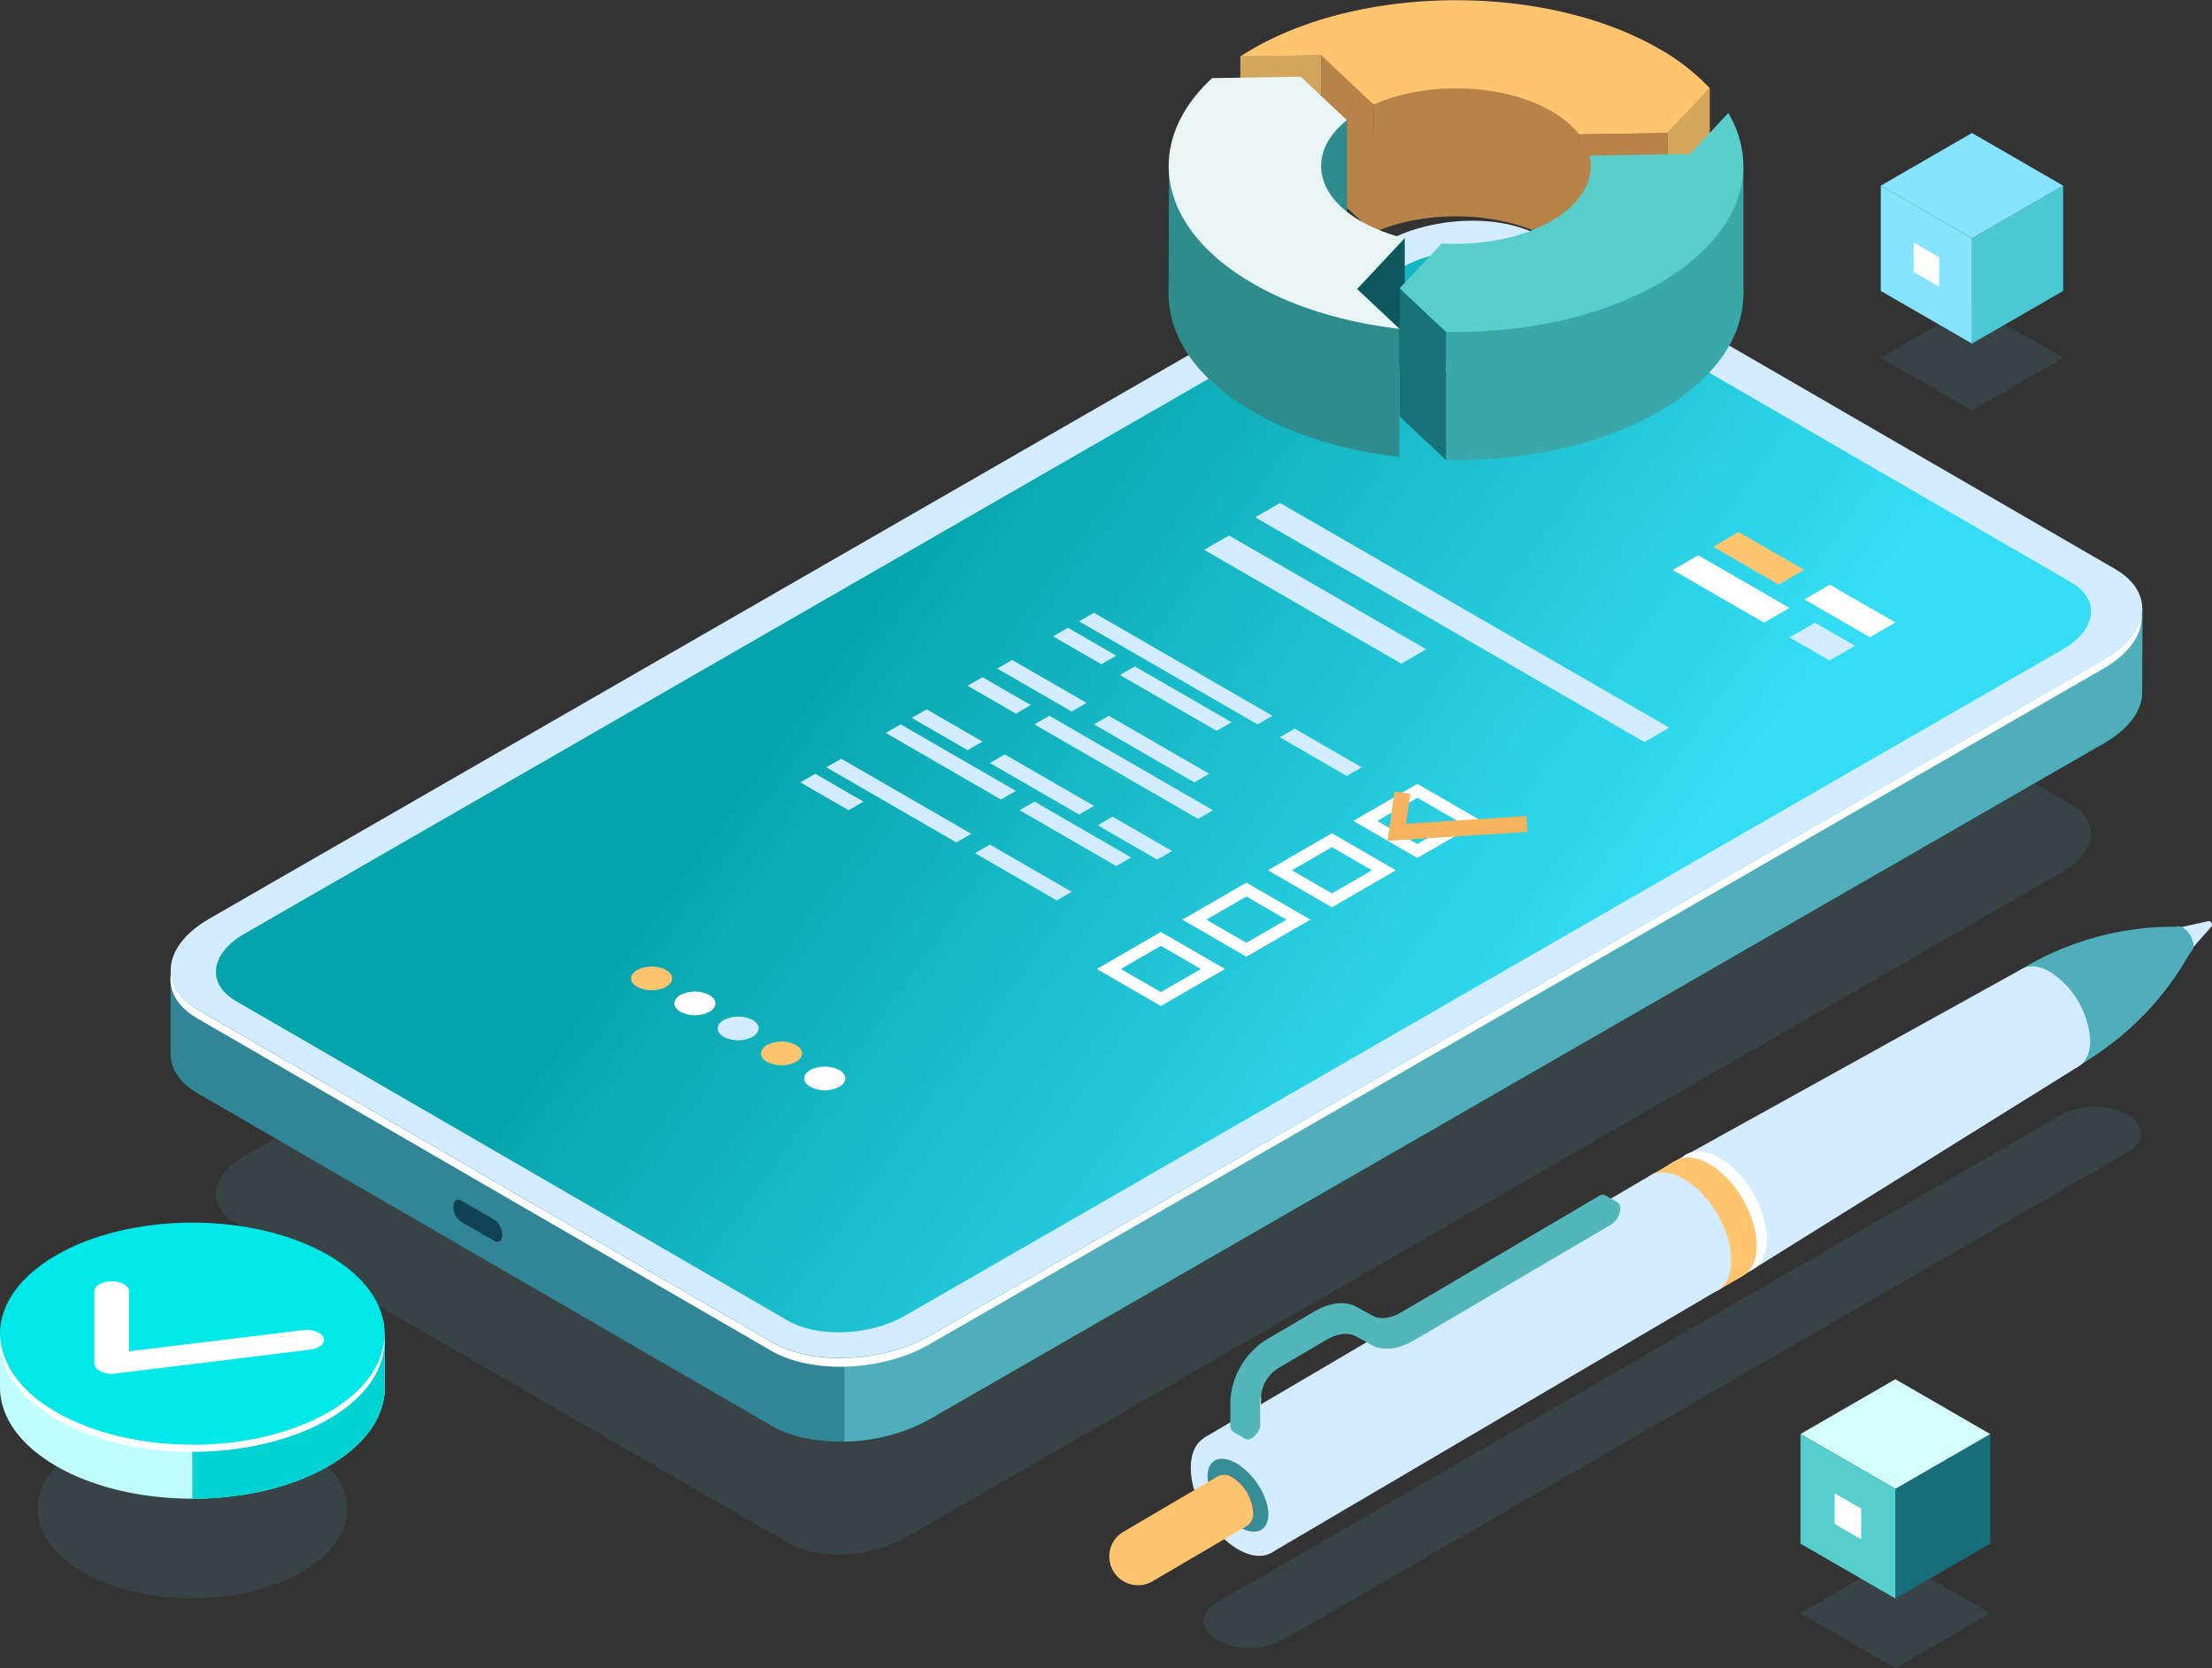 <svg xmlns="http://www.w3.org/2000/svg" xmlns:xlink="http://www.w3.org/1999/xlink" viewBox="0 0 418.02 315.19"><rect x="0" y="0" width="418.02" height="315.19" fill="#333333" stroke="none"/><defs><style>.cls-1{fill:#446e73;opacity:0.28;isolation:isolate;}.cls-2{fill:#d4ecff;}.cls-3{fill:#4faeba;}.cls-4{fill:#368d96;}.cls-5{fill:#fff;}.cls-6{fill:#ffc46e;}.cls-7{fill:#ff2c9c;}.cls-8{fill:#53b6ba;}.cls-9{fill:#328596;}.cls-10{fill:#104254;}.cls-11{fill:url(#linear-gradient);}.cls-12{fill:#b78349;}.cls-13{fill:#d6a55c;}.cls-14{fill:#2f8c8d;}.cls-15{fill:#0e575d;}.cls-16{fill:#e9f5f4;}.cls-17{fill:#3aa8aa;}.cls-18{fill:#18727a;}.cls-19{fill:#59ceca;}.cls-20{fill:#4bc8d3;}.cls-21{fill:#87e4ff;}.cls-22{fill:#176e7a;}.cls-23{fill:#d4fffd;}.cls-24{fill:#57cece;}.cls-25{fill:#c0fffd;}.cls-26{fill:#00d3d2;}.cls-27{fill:#00e8e7;}.cls-28{fill:none;stroke:#f7b25e;stroke-miterlimit:10;stroke-width:3px;}</style><linearGradient id="linear-gradient" x1="354.4" y1="247.23" x2="85.76" y2="54.94" gradientUnits="userSpaceOnUse"><stop offset="0.24" stop-color="#35ddf4"/><stop offset="0.72" stop-color="#05a3ab"/></linearGradient></defs><title>سامانه آزمون آنلاین 2</title><g id="Layer_2" data-name="Layer 2"><g id="Ñëîé_1" data-name="Ñëîé 1"><path class="cls-1" d="M402,210.61a13.68,13.68,0,0,0-12.37,0L230,302.79c-3.42,2-3.42,5.17,0,7.14a13.62,13.62,0,0,0,12.37,0L402,217.76C405.38,215.79,405.38,212.59,402,210.61Z"/><path class="cls-2" d="M417.94,174.38h0a.62.62,0,0,0-.68-.3L408.57,176l3.42,5.82,5.88-6.68A.63.63,0,0,0,417.94,174.38Z"/><path class="cls-3" d="M414.51,178.67a4.35,4.35,0,0,0-2-3.39,1.45,1.45,0,0,0-1.31-.16,55.53,55.53,0,0,0-28.58,7.65l-.62.37,10.79,18.37,3.19-2.12a55.48,55.48,0,0,0,16.66-17.27l1.36-2.23A1.43,1.43,0,0,0,414.51,178.67Z"/><path class="cls-2" d="M395,196.61a16.67,16.67,0,0,0-7.63-13c-4.18-2.37-7.54-.4-7.5,4.41a16.64,16.64,0,0,0,7.63,13C391.65,203.39,395,201.42,395,196.61Z"/><polygon class="cls-2" points="328.74 241.42 392.8 201.51 382.01 183.14 315.98 219.72 328.74 241.42"/><ellipse class="cls-2" cx="322.36" cy="230.57" rx="7.27" ry="12.59" transform="translate(-72.39 195.16) rotate(-30.45)"/><ellipse class="cls-2" cx="318.7" cy="232.72" rx="7.27" ry="12.59" transform="translate(-73.98 193.6) rotate(-30.45)"/><rect class="cls-2" x="227.17" y="245.04" width="98.31" height="25.17" transform="translate(-92.44 175.55) rotate(-30.45)"/><path class="cls-2" d="M242.89,287.61c0-5.68-4.09-12.55-9-15.35s-8.91-.47-8.86,5.21,4.08,12.54,9,15.34S242.93,293.28,242.89,287.61Z"/><ellipse class="cls-4" cx="233.95" cy="282.54" rx="4.27" ry="7.89" transform="translate(-120.62 188.5) rotate(-35.52)"/><path class="cls-5" d="M331.94,235.26c0-5.68-4.08-12.55-9-15.34a7,7,0,0,0-5.29-1c1.61-1.68,4.24-1.88,7.23-.18,4.93,2.8,9,9.67,9,15.34,0,3.39-1.39,5.58-3.57,6.2A7,7,0,0,0,331.94,235.26Z"/><path class="cls-6" d="M331.94,235.26c0-5.68-4.08-12.55-9-15.34-2.47-1.4-4.69-1.52-6.29-.58l-4.81,2.82,2.29,3.9A20.1,20.1,0,0,0,322.29,240l2.29,3.89,4.8-2.82h0C331,240.1,332,238.1,331.94,235.26Z"/><path class="cls-2" d="M327.14,238.08c0-5.67-4.08-12.54-9-15.34s-8.9-.47-8.86,5.21,4.08,12.54,9,15.34S327.18,243.76,327.14,238.08Z"/><path class="cls-7" d="M236.8,285.82a8.47,8.47,0,0,0-3.89-6.62c-2.13-1.21-3.84-.21-3.82,2.24a8.47,8.47,0,0,0,3.89,6.62C235.11,289.27,236.82,288.26,236.8,285.82Z"/><path class="cls-6" d="M236.8,285.82a8.47,8.47,0,0,0-3.89-6.62,2.68,2.68,0,0,0-2.72-.25l-18,10.56a5.43,5.43,0,0,0,5.5,9.36l18-10.56h0A2.7,2.7,0,0,0,236.8,285.82Z"/><path class="cls-8" d="M256.77,252.77l-2.69-1.53c-1.55-.88-3.6-.66-5.77.62l-9.23,5.42a7,7,0,0,0-3.13,5.53l0,4.62a3.88,3.88,0,0,1-.93,2.32l.34,2.14-2.3-1.32h0a1.17,1.17,0,0,1-.55-1.13l0-4.62a14.66,14.66,0,0,1,6.53-11.51l9.23-5.43c3.09-1.81,6-2.12,8.2-.88l2.69,1.53c1.55.88,3.6.66,5.77-.62L302.15,226a1.2,1.2,0,0,1,1.23-.12h0l2.29,1.31-2,.76a3.83,3.83,0,0,1-1.53,2L265,251.89C261.88,253.71,259,254,256.77,252.77Z"/><path class="cls-8" d="M256.41,252.58c-1.55-.88-3.6-.66-5.77.61l-9.23,5.43a7,7,0,0,0-3.13,5.52l0,4.62a3.8,3.8,0,0,1-1.7,3c-1,.56-1.72.12-1.73-1l0-4.62a14.67,14.67,0,0,1,6.53-11.52l9.23-5.43c3.09-1.81,6-2.12,8.2-.87l2.69,1.53c1.55.87,3.6.65,5.77-.62l37.21-21.87c.95-.56,1.72-.12,1.73,1a3.79,3.79,0,0,1-1.7,3L267.3,253.23c-3.09,1.81-6,2.12-8.2.87Z"/><path class="cls-5" d="M238.17,264.9l0,4.62s0,.07,0,.1a3.26,3.26,0,0,0,.13-.86l0-4.62c0-.13,0-.27,0-.4A4.71,4.71,0,0,0,238.17,264.9Z"/><path class="cls-1" d="M391.34,152,287.1,91.61c-5.66-3.28-15.56-2.88-22.11.89L46.23,218.4c-6.55,3.77-7.27,9.48-1.61,12.76l104.24,60.36c5.66,3.28,15.56,2.89,22.11-.88l218.77-125.9C396.29,161,397,155.26,391.34,152Z"/><path class="cls-9" d="M145.83,269.42,37.35,206.6c-3.57-2.07-5.23-4.85-5.11-7.74h0l0-15.74,6,7.07c.39-.26.79-.52,1.22-.76L261.43,61.71c8.81-5.07,22.12-5.6,29.74-1.19l107,61.94,6.7-7.38-.05,15.4h0c.16,3.47-2.31,7.17-7.29,10L175.57,268.23C166.76,273.3,153.45,273.83,145.83,269.42Z"/><path class="cls-10" d="M87.17,230.88l6.25,3.61c.83.48,1.5,0,1.5-1.14h0a3.59,3.59,0,0,0-1.5-2.87l-6.25-3.61c-.83-.48-1.5,0-1.5,1.14h0A3.59,3.59,0,0,0,87.17,230.88Z"/><path class="cls-3" d="M261.43,61.71c8.81-5.07,22.12-5.6,29.74-1.19l107,61.94,6.7-7.38-.05,15.4h0c.16,3.47-2.31,7.17-7.29,10L175.57,268.23a34.37,34.37,0,0,1-16,4.16l.21-152.17Z"/><path class="cls-2" d="M399.7,107.52,291.22,44.7c-7.62-4.42-20.94-3.88-29.75,1.19L39.55,173.6c-8.81,5.07-9.77,12.76-2.16,17.17l108.48,62.82c7.62,4.41,20.94,3.88,29.75-1.19L397.54,124.69C406.35,119.62,407.32,111.93,399.7,107.52Z"/><path class="cls-5" d="M145.79,255.27,37.31,192.45c-3.93-2.27-5.56-5.42-5-8.63.19,2.61,1.86,5.08,5.1,7l108.48,62.82c7.62,4.41,20.94,3.88,29.75-1.19L397.54,124.69c4.27-2.46,6.67-5.53,7.18-8.54.26,3.52-2.2,7.3-7.26,10.22L175.54,254.08C166.73,259.15,153.41,259.68,145.79,255.27Z"/><path class="cls-11" d="M391.34,110,287.1,49.63c-5.66-3.28-15.56-2.88-22.11.88L46.23,176.42c-6.55,3.76-7.27,9.48-1.61,12.76l104.24,60.36c5.66,3.28,15.56,2.88,22.11-.89l218.77-125.9C396.29,119,397,113.27,391.34,110Z"/><polygon class="cls-2" points="310.76 140.22 237.2 97.75 241.9 95.04 315.45 137.51 310.76 140.22"/><polygon class="cls-2" points="264.81 125.4 227.57 103.9 232.26 101.19 269.51 122.69 264.81 125.4"/><path class="cls-6" d="M125.88,186.46a6,6,0,0,1-5.48,0c-1.51-.87-1.51-2.29,0-3.16a6.08,6.08,0,0,1,5.48,0C127.39,184.17,127.39,185.59,125.88,186.46Z"/><path class="cls-5" d="M134.06,191.19a6.08,6.08,0,0,1-5.48,0c-1.51-.88-1.51-2.29,0-3.16a6,6,0,0,1,5.48,0C135.57,188.9,135.57,190.31,134.06,191.19Z"/><path class="cls-2" d="M142.24,195.91a6,6,0,0,1-5.47,0c-1.52-.87-1.52-2.29,0-3.16a6.06,6.06,0,0,1,5.47,0C143.76,193.62,143.76,195,142.24,195.91Z"/><path class="cls-6" d="M150.43,200.64a6.08,6.08,0,0,1-5.48,0c-1.51-.87-1.51-2.29,0-3.16a6,6,0,0,1,5.48,0C151.94,198.35,151.94,199.77,150.43,200.64Z"/><path class="cls-5" d="M158.61,205.36a6,6,0,0,1-5.47,0c-1.52-.87-1.52-2.29,0-3.16a6.06,6.06,0,0,1,5.47,0C160.13,203.07,160.13,204.49,158.61,205.36Z"/><polygon class="cls-6" points="336.12 110.46 323.74 103.31 328.55 100.53 340.94 107.68 336.12 110.46"/><polygon class="cls-5" points="353.37 120.41 340.99 113.26 345.8 110.48 358.18 117.63 353.37 120.41"/><polygon class="cls-5" points="280.81 78.22 268.42 71.07 273.24 68.29 285.62 75.44 280.81 78.22"/><polygon class="cls-5" points="333.36 117.66 316.12 107.71 320.93 104.93 338.18 114.88 333.36 117.66"/><polygon class="cls-2" points="345.75 124.81 338.18 120.44 342.99 117.67 350.56 122.03 345.75 124.81"/><polygon class="cls-2" points="208.14 125.52 199.01 120.25 201.82 118.63 210.95 123.9 208.14 125.52"/><polygon class="cls-2" points="237.65 136.88 203.93 117.41 206.74 115.79 240.46 135.26 237.65 136.88"/><polygon class="cls-2" points="254.51 146.62 241.86 139.31 244.67 137.69 257.32 144.99 254.51 146.62"/><polygon class="cls-2" points="229.92 138.1 211.65 127.55 214.46 125.93 232.73 136.47 229.92 138.1"/><path class="cls-5" d="M267.85,162.12l-12.1-7,12.1-7,12.1,7Zm-7.57-7,7.57,4.37,7.58-4.37-7.58-4.37Z"/><polygon class="cls-2" points="191.98 134.85 182.85 129.58 185.66 127.96 194.79 133.23 191.98 134.85"/><polygon class="cls-2" points="202.52 134.45 188.47 126.33 191.28 124.71 205.33 132.82 202.52 134.45"/><polygon class="cls-2" points="225.7 147.83 206.74 136.88 209.55 135.26 228.51 146.21 225.7 147.83"/><polygon class="cls-2" points="226.41 154.73 195.5 136.88 198.31 135.26 229.22 153.1 226.41 154.73"/><path class="cls-5" d="M251.7,171.45l-12.1-7,12.1-7,12.1,7Zm-7.57-7,7.57,4.37,7.57-4.37-7.57-4.37Z"/><polygon class="cls-2" points="189.17 151.08 167.4 138.5 170.21 136.88 191.98 149.45 189.17 151.08"/><polygon class="cls-2" points="182.85 141.75 172.31 135.66 175.12 134.04 185.66 140.13 182.85 141.75"/><polygon class="cls-2" points="203.93 153.91 187.07 144.18 189.88 142.56 206.74 152.29 203.93 153.91"/><polygon class="cls-2" points="218.68 162.43 207.44 155.94 210.25 154.32 221.49 160.81 218.68 162.43"/><polygon class="cls-2" points="210.95 163.65 192.69 153.1 195.5 151.48 213.76 162.03 210.95 163.65"/><path class="cls-5" d="M235.54,180.78l-12.1-7,12.1-7,12.1,7Zm-7.57-7,7.57,4.37,7.57-4.37-7.57-4.37Z"/><polygon class="cls-2" points="160.37 153.1 151.24 147.83 154.05 146.21 163.18 151.48 160.37 153.1"/><polygon class="cls-2" points="180.74 159.19 156.16 144.99 158.97 143.37 183.55 157.56 180.74 159.19"/><polygon class="cls-2" points="199.71 170.14 184.26 161.22 187.07 159.59 202.52 168.52 199.71 170.14"/><path class="cls-5" d="M219.38,190.1l-12.1-7,12.1-7,12.1,7Zm-7.57-7,7.57,4.37,7.57-4.37-7.57-4.37Z"/><path class="cls-12" d="M315.12,49.36l-16.68.26a17.82,17.82,0,0,0-5.27-4.43c-9.18-5.3-23.6-5.71-33.6-1.24l-9.91-9.32-15.27.24c.75-.5,1.53-1,2.35-1.45,21.21-12.25,55.61-12.25,76.82,0a40.74,40.74,0,0,1,9.55,7.44Z"/><polygon class="cls-13" points="234.39 10.64 234.39 34.87 249.66 34.63 249.66 10.4 234.39 10.64"/><polygon class="cls-12" points="259.57 19.73 259.57 43.95 249.66 34.63 249.66 10.4 259.57 19.73"/><path class="cls-12" d="M298.44,25.39V49.62L276.49,31.73,259.57,44V19.73l15.58-7.56S296.6,18.73,297.71,19,298.44,25.39,298.44,25.39Z"/><polygon class="cls-12" points="315.12 25.13 315.12 49.36 298.44 49.62 298.44 25.39 315.12 25.13"/><polygon class="cls-13" points="323.11 16.62 323.11 40.85 315.12 49.36 315.12 25.13 323.11 16.62"/><path class="cls-6" d="M315.12,25.13l-16.68.26A17.82,17.82,0,0,0,293.17,21c-9.18-5.3-23.6-5.71-33.6-1.23l-9.91-9.33-15.27.24c.75-.49,1.53-1,2.35-1.45,21.21-12.25,55.61-12.25,76.82,0a40.46,40.46,0,0,1,9.55,7.43Z"/><path class="cls-14" d="M254.54,22.71V45L240.1,41.52s.85-13,1.16-13.38S254.54,22.71,254.54,22.71Z"/><path class="cls-15" d="M265.47,45V69.21l-1.56,1.66L253.73,65s1.58-18.5,1.77-18.87S265.47,45,265.47,45Z"/><path class="cls-14" d="M245.81,38.72l8.73,8.21c-7.27,5.76-6.41,13.87,2.59,19.07a31.17,31.17,0,0,0,8.34,3.21l-9,9.61,8,7.52c-10.16-1.17-19.84-4-27.71-8.57C218.5,67.24,216,51.09,229.07,39Z"/><polygon class="cls-14" points="264.45 62.11 264.45 86.34 244.65 78.7 220.84 55.98 220.92 30.25 246.12 50.22 264.45 62.11"/><path class="cls-16" d="M245.81,14.49l8.73,8.22c-7.27,5.75-6.41,13.86,2.59,19.06A31.17,31.17,0,0,0,265.47,45l-9,9.61,8,7.52c-10.16-1.17-19.84-4-27.71-8.57C218.5,43,216,26.86,229.07,14.76Z"/><path class="cls-17" d="M264.51,78.7l7.95-8.48c7.39.45,15.05-1,20.71-4.22,5.84-3.38,8.25-8,7.23-12.38l18.94-.29,7.28-7.76c6.37,10.93,2,23.49-13.06,32.2-11.09,6.4-25.77,9.45-40.29,9.16Z"/><polygon class="cls-17" points="273.27 62.7 273.27 86.93 329.46 55.79 329.46 31.55 321.25 34.87 273.27 62.7"/><polygon class="cls-18" points="264.51 54.47 264.51 78.69 273.27 86.93 273.27 62.7 264.51 54.47"/><path class="cls-19" d="M264.51,54.47,272.46,46c7.39.45,15.05-1,20.71-4.22,5.84-3.38,8.25-8,7.23-12.38l18.94-.29,7.28-7.76c6.37,10.93,2,23.49-13.06,32.2-11.09,6.4-25.77,9.45-40.29,9.16Z"/><polygon class="cls-1" points="372.66 77.55 355.43 67.61 372.66 57.66 389.89 67.61 372.66 77.55"/><polygon class="cls-20" points="389.89 54.98 372.66 64.92 372.66 45.03 389.89 35.08 389.89 54.98"/><polygon class="cls-21" points="372.66 45.03 355.43 35.08 372.66 25.13 389.89 35.08 372.66 45.03"/><polygon class="cls-21" points="372.66 64.92 355.43 54.98 355.43 35.08 372.66 45.03 372.66 64.92"/><polygon class="cls-5" points="366.45 54.17 361.64 51.39 361.64 45.83 366.45 48.61 366.45 54.17"/><polygon class="cls-1" points="358.18 315.19 340.24 304.84 358.18 294.48 376.12 304.84 358.18 315.19"/><polygon class="cls-22" points="376.12 291.69 358.18 302.05 358.18 281.33 376.12 270.98 376.12 291.69"/><polygon class="cls-23" points="358.18 281.33 340.25 270.98 358.18 260.62 376.12 270.98 358.18 281.33"/><polygon class="cls-24" points="358.18 302.05 340.25 291.69 340.25 270.98 358.18 281.33 358.18 302.05"/><polygon class="cls-5" points="351.72 290.86 346.7 287.96 346.7 282.17 351.72 285.06 351.72 290.86"/><ellipse class="cls-1" cx="36.35" cy="285.13" rx="29.24" ry="16.88"/><path class="cls-25" d="M72.71,262.22V252H70.78a23.18,23.18,0,0,0-8.72-8.16c-14.2-8.2-37.22-8.2-51.41,0A23.18,23.18,0,0,0,1.93,252H0v10.15H0c0,5.39,3.53,10.78,10.65,14.89,14.19,8.2,37.21,8.2,51.41,0C69.16,273,72.71,267.59,72.71,262.22Z"/><path class="cls-26" d="M62.06,243.86c-7.1-4.1-16.4-6.15-25.71-6.15v45.5c9.31,0,18.61-2,25.71-6.14s10.65-9.48,10.65-14.85V252H70.78A23.18,23.18,0,0,0,62.06,243.86Z"/><ellipse class="cls-27" cx="36.35" cy="252.02" rx="36.35" ry="20.99"/><path class="cls-5" d="M62.06,266.86c-14.2,8.19-37.22,8.19-51.41,0-6.81-3.93-10.31-9-10.59-14.18-.31,5.6,3.19,11.24,10.59,15.51,14.19,8.2,37.21,8.2,51.41,0,7.39-4.27,10.9-9.91,10.59-15.51C72.37,257.83,68.86,262.93,62.06,266.86Z"/><path class="cls-5" d="M18.83,259a1.63,1.63,0,0,1-1-1.33l0-13.68c0-1,1.47-1.89,3.28-1.88s3.26.84,3.26,1.89l0,11.34,32.91-4c1.77-.22,3.51.43,3.88,1.45s-.75,2-2.52,2.24l-36.87,4.52a5.17,5.17,0,0,1-2.74-.38Z"/><polyline class="cls-28" points="265.02 149.78 263.96 157.25 288.55 155.7"/></g></g></svg>